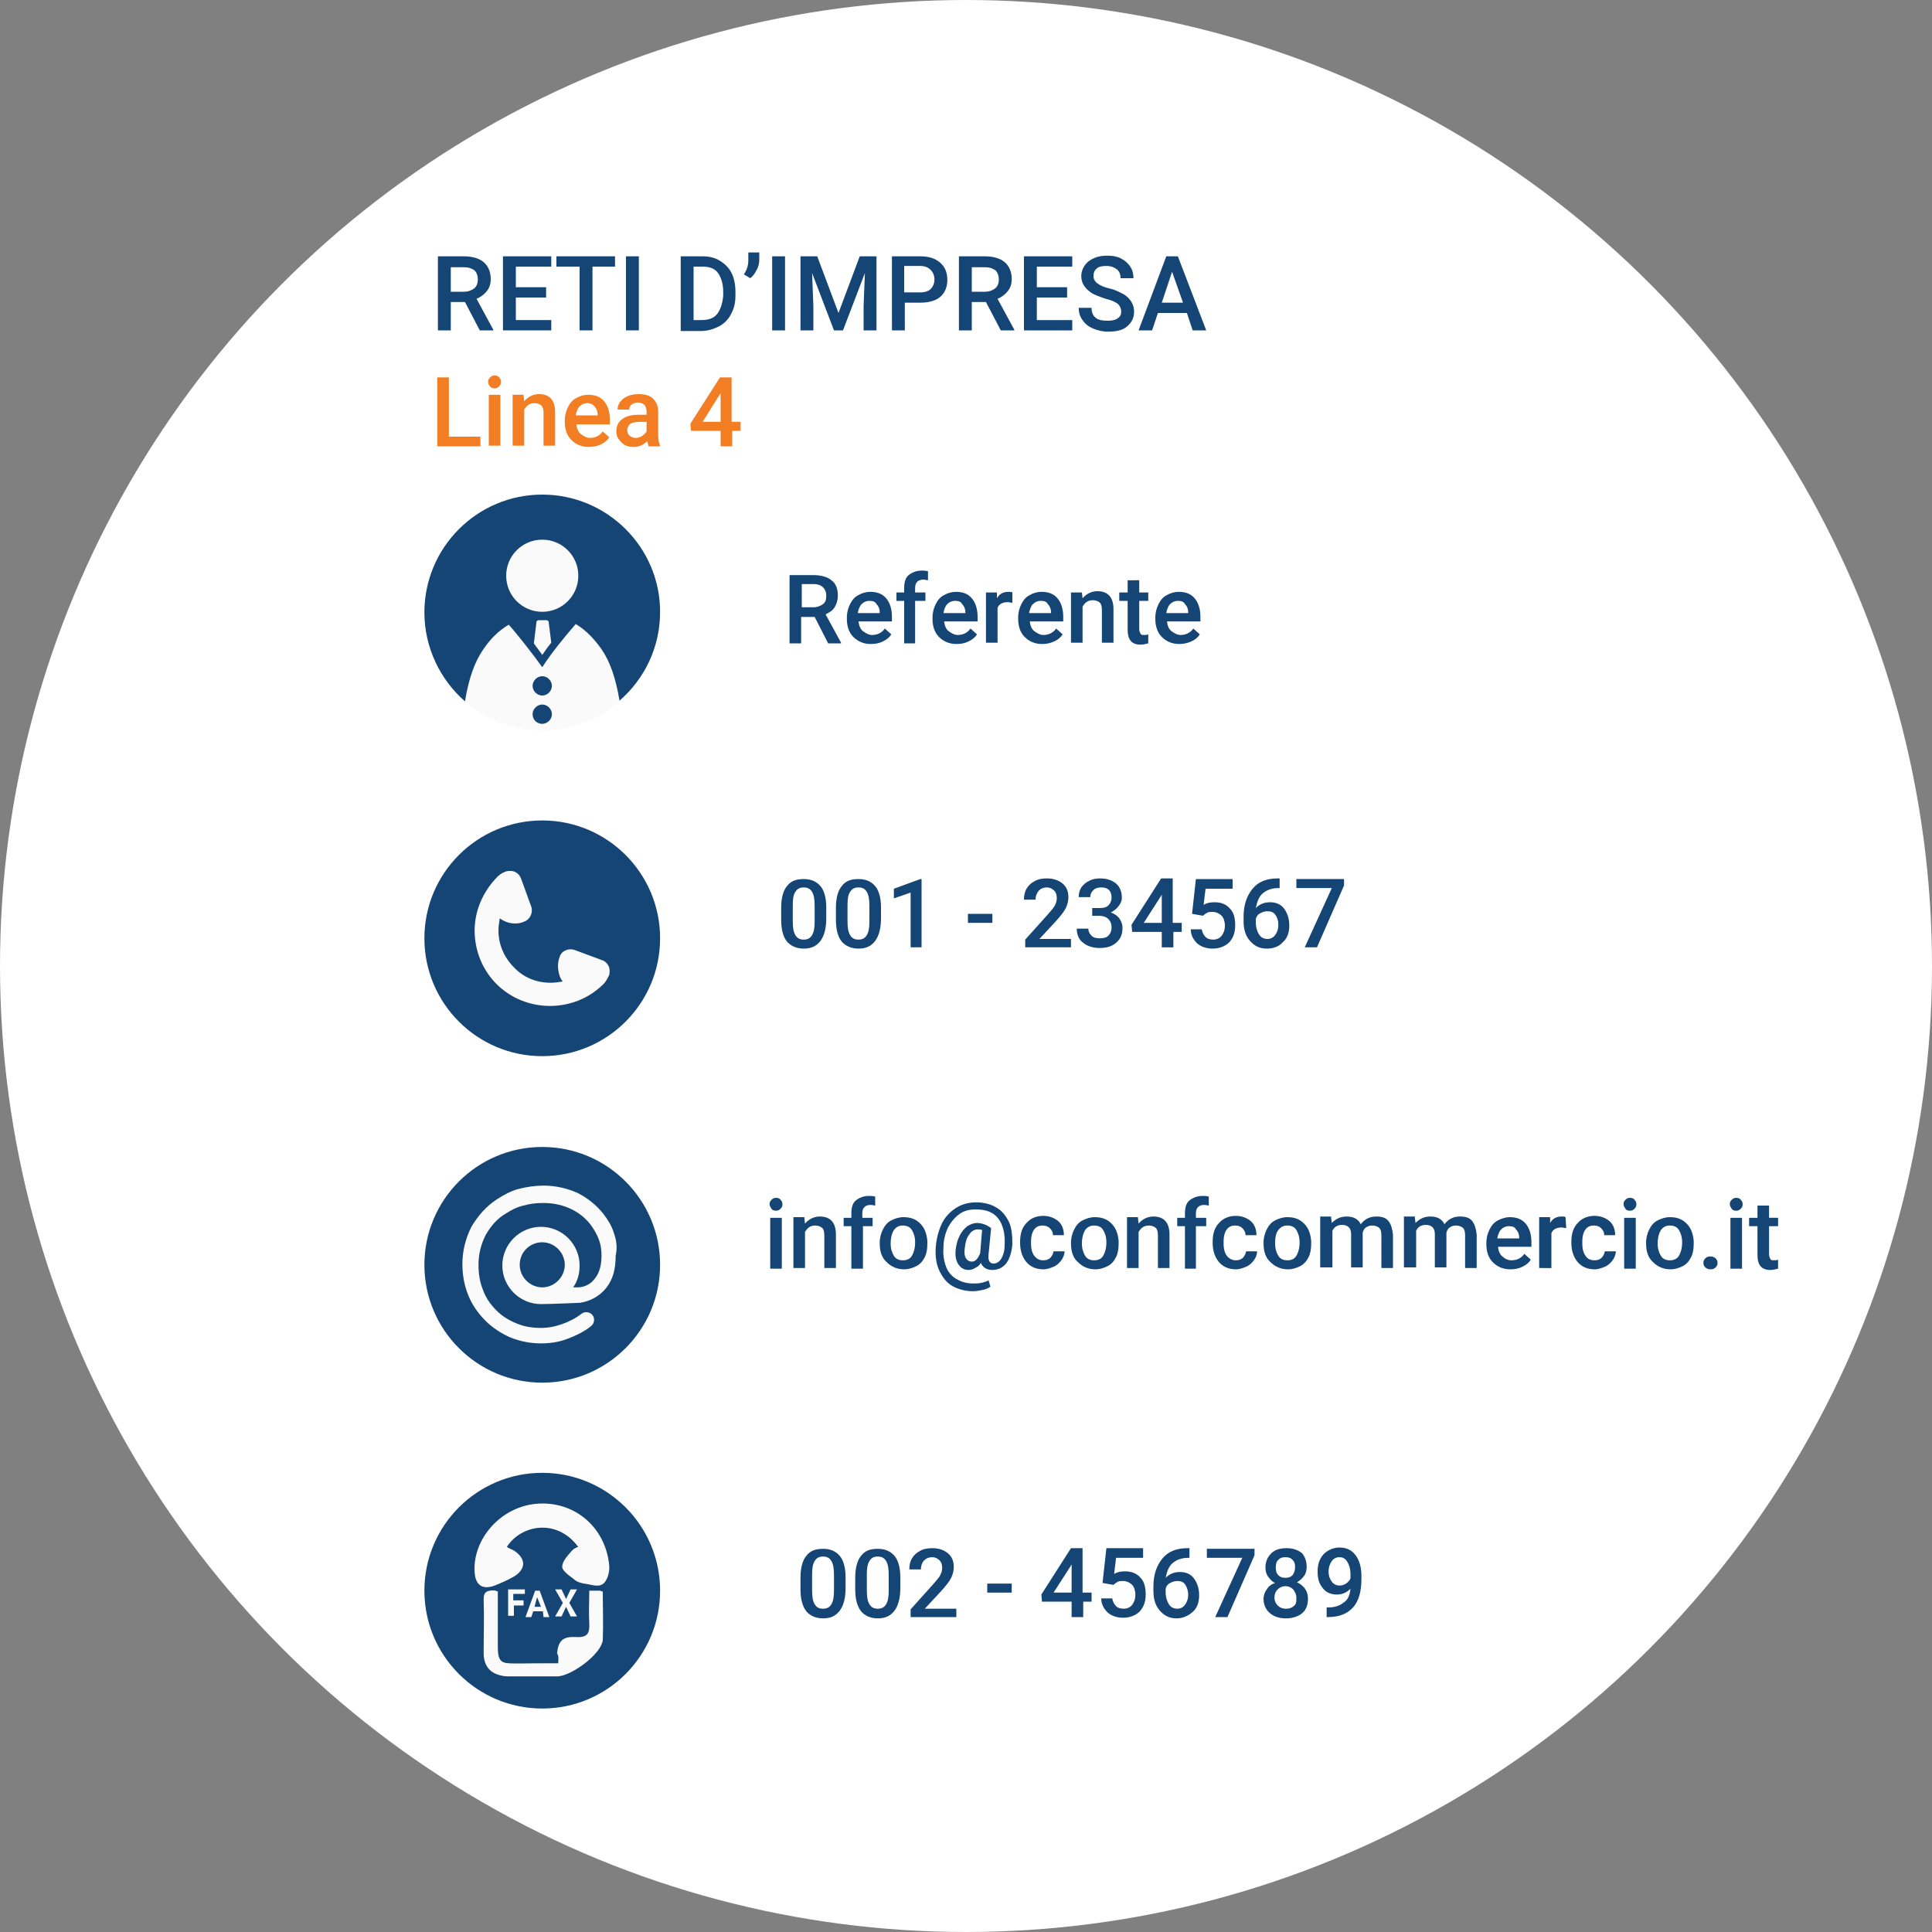 <?xml version="1.0" encoding="utf-8"?>
<!-- Generator: Adobe Illustrator 19.0.0, SVG Export Plug-In . SVG Version: 6.00 Build 0)  -->
<svg version="1.1" id="Graphic" xmlns="http://www.w3.org/2000/svg" xmlns:xlink="http://www.w3.org/1999/xlink" x="0px" y="0px"
	 viewBox="0 0 300 300" style="enable-background:new 0 0 300 300;" xml:space="preserve">
<rect x="0" y="0" width="300" height="300" fill="#808080" stroke="none"/>
<style type="text/css">
	.st0{fill:#FFFFFF;}
	.st1{fill:#154575;}
	.st2{fill:#F37D22;}
	.st3{fill:#FAFAFA;}
</style>
<g id="XMLID_7383_">
	<circle id="XMLID_7384_" class="st0" cx="150" cy="150" r="150"/>
	<g id="XMLID_7385_">
		<g id="XMLID_138_">
			<path id="XMLID_139_" class="st1" d="M72.2,46.9H70v4.4h-2V39.8h4c1.3,0,2.4,0.3,3.1,0.9c0.7,0.6,1.1,1.5,1.1,2.6
				c0,0.8-0.2,1.4-0.6,1.9c-0.4,0.5-0.9,0.9-1.6,1.2l2.6,4.8v0.1h-2.1L72.2,46.9z M70,45.3H72c0.7,0,1.2-0.2,1.6-0.5
				c0.4-0.3,0.6-0.8,0.6-1.4c0-0.6-0.2-1.1-0.5-1.4c-0.4-0.3-0.9-0.5-1.6-0.5H70V45.3z"/>
			<path id="XMLID_142_" class="st1" d="M84.8,46.2h-4.7v3.5h5.5v1.6h-7.5V39.8h7.5v1.6h-5.5v3.2h4.7V46.2z"/>
			<path id="XMLID_144_" class="st1" d="M95.6,41.4H92v9.9h-2v-9.9h-3.6v-1.6h9.1V41.4z"/>
			<path id="XMLID_146_" class="st1" d="M99.2,51.3h-2V39.8h2V51.3z"/>
			<path id="XMLID_148_" class="st1" d="M105.7,51.3V39.8h3.4c1,0,1.9,0.2,2.7,0.7c0.8,0.5,1.4,1.1,1.8,1.9c0.4,0.8,0.6,1.8,0.6,2.9
				v0.6c0,1.1-0.2,2-0.7,2.9c-0.4,0.8-1.1,1.5-1.9,1.9s-1.7,0.7-2.8,0.7H105.7z M107.7,41.4v8.3h1.3c1,0,1.9-0.3,2.4-1
				s0.8-1.6,0.9-2.8v-0.6c0-1.2-0.3-2.2-0.8-2.9c-0.5-0.7-1.3-1-2.4-1H107.7z"/>
			<path id="XMLID_151_" class="st1" d="M116.5,43.2l-1-0.6c0.5-0.7,0.7-1.4,0.7-2.2v-1.2h1.7v1.1c0,0.5-0.1,1.1-0.4,1.6
				C117.2,42.5,116.9,42.9,116.5,43.2z"/>
			<path id="XMLID_153_" class="st1" d="M121.9,51.3h-2V39.8h2V51.3z"/>
			<path id="XMLID_155_" class="st1" d="M126.9,39.8l3.3,8.8l3.3-8.8h2.6v11.5h-2v-3.8l0.2-5.1l-3.4,8.9h-1.4l-3.4-8.9l0.2,5.1v3.8
				h-2V39.8H126.9z"/>
			<path id="XMLID_157_" class="st1" d="M140.5,47v4.3h-2V39.8h4.4c1.3,0,2.3,0.3,3.1,1s1.1,1.6,1.1,2.7c0,1.1-0.4,2-1.1,2.6
				s-1.8,0.9-3.1,0.9H140.5z M140.5,45.4h2.4c0.7,0,1.3-0.2,1.6-0.5s0.6-0.8,0.6-1.5c0-0.6-0.2-1.1-0.6-1.5
				c-0.4-0.4-0.9-0.6-1.6-0.6h-2.5V45.4z"/>
			<path id="XMLID_160_" class="st1" d="M153.1,46.9h-2.2v4.4h-2V39.8h4c1.3,0,2.4,0.3,3.1,0.9c0.7,0.6,1.1,1.5,1.1,2.6
				c0,0.8-0.2,1.4-0.6,1.9c-0.4,0.5-0.9,0.9-1.6,1.2l2.6,4.8v0.1h-2.1L153.1,46.9z M150.8,45.3h2.1c0.7,0,1.2-0.2,1.6-0.5
				c0.4-0.3,0.6-0.8,0.6-1.4c0-0.6-0.2-1.1-0.5-1.4c-0.4-0.3-0.9-0.5-1.6-0.5h-2.1V45.3z"/>
			<path id="XMLID_163_" class="st1" d="M165.7,46.2h-4.7v3.5h5.5v1.6h-7.5V39.8h7.5v1.6h-5.5v3.2h4.7V46.2z"/>
			<path id="XMLID_165_" class="st1" d="M174.1,48.4c0-0.5-0.2-0.9-0.5-1.2c-0.4-0.3-1-0.6-1.9-0.8c-0.9-0.3-1.7-0.6-2.2-0.9
				c-1-0.7-1.6-1.5-1.6-2.6c0-0.9,0.4-1.7,1.1-2.3c0.8-0.6,1.7-0.9,2.9-0.9c0.8,0,1.5,0.1,2.1,0.4c0.6,0.3,1.1,0.7,1.5,1.3
				s0.5,1.2,0.5,1.8h-2c0-0.6-0.2-1.1-0.6-1.4s-0.9-0.5-1.6-0.5c-0.7,0-1.2,0.1-1.5,0.4c-0.4,0.3-0.5,0.7-0.5,1.2
				c0,0.4,0.2,0.8,0.6,1.1s1,0.6,1.9,0.8s1.6,0.6,2.2,0.9c0.5,0.3,0.9,0.7,1.2,1.2s0.4,1,0.4,1.5c0,1-0.4,1.7-1.1,2.3
				c-0.7,0.6-1.7,0.8-3,0.8c-0.8,0-1.6-0.2-2.3-0.5c-0.7-0.3-1.2-0.7-1.6-1.3c-0.4-0.5-0.6-1.2-0.6-1.9h2c0,0.7,0.2,1.2,0.6,1.5
				c0.4,0.4,1.1,0.5,1.9,0.5c0.7,0,1.2-0.1,1.6-0.4S174.1,48.8,174.1,48.4z"/>
			<path id="XMLID_167_" class="st1" d="M184.3,48.6h-4.5l-0.9,2.7h-2.1l4.3-11.5h1.8l4.4,11.5h-2.1L184.3,48.6z M180.4,47h3.3
				l-1.7-4.8L180.4,47z"/>
			<path id="XMLID_170_" class="st2" d="M69.8,67.8h4.8v1.5h-6.7V58.6h1.8V67.8z"/>
			<path id="XMLID_172_" class="st2" d="M75.8,59.3c0-0.3,0.1-0.5,0.3-0.7c0.2-0.2,0.4-0.3,0.7-0.3c0.3,0,0.6,0.1,0.7,0.3
				c0.2,0.2,0.3,0.4,0.3,0.7c0,0.3-0.1,0.5-0.3,0.7c-0.2,0.2-0.4,0.3-0.7,0.3c-0.3,0-0.6-0.1-0.7-0.3C75.9,59.8,75.8,59.6,75.8,59.3
				z M77.7,69.2h-1.8v-7.9h1.8V69.2z"/>
			<path id="XMLID_175_" class="st2" d="M81.3,61.4l0.1,0.9c0.6-0.7,1.4-1.1,2.3-1.1c1.6,0,2.5,0.9,2.5,2.8v5.2h-1.8v-5.1
				c0-0.5-0.1-0.9-0.3-1.1s-0.6-0.4-1.1-0.4c-0.7,0-1.2,0.3-1.6,1v5.6h-1.8v-7.9H81.3z"/>
			<path id="XMLID_177_" class="st2" d="M91.4,69.4c-1.1,0-2-0.4-2.7-1.1c-0.7-0.7-1-1.7-1-2.8v-0.2c0-0.8,0.2-1.5,0.5-2.1
				s0.7-1.1,1.3-1.4c0.5-0.3,1.2-0.5,1.8-0.5c1.1,0,1.9,0.3,2.5,1c0.6,0.7,0.9,1.7,0.9,2.9v0.7h-5.2c0.1,0.7,0.3,1.2,0.7,1.5
				s0.9,0.6,1.4,0.6c0.8,0,1.5-0.3,2-1l1,0.9c-0.3,0.5-0.7,0.8-1.3,1.1C92.7,69.3,92.1,69.4,91.4,69.4z M91.2,62.6
				c-0.5,0-0.9,0.2-1.2,0.5c-0.3,0.3-0.5,0.8-0.6,1.4h3.4v-0.1c0-0.6-0.2-1-0.5-1.3C92.1,62.8,91.7,62.6,91.2,62.6z"/>
			<path id="XMLID_180_" class="st2" d="M100.7,69.2c-0.1-0.2-0.1-0.4-0.2-0.7c-0.6,0.6-1.3,0.9-2.1,0.9c-0.8,0-1.4-0.2-1.9-0.7
				c-0.5-0.5-0.8-1-0.8-1.7c0-0.8,0.3-1.5,0.9-1.9c0.6-0.5,1.5-0.7,2.7-0.7h1.1v-0.5c0-0.4-0.1-0.7-0.3-1c-0.2-0.2-0.6-0.4-1-0.4
				c-0.4,0-0.7,0.1-1,0.3c-0.3,0.2-0.4,0.5-0.4,0.8h-1.8c0-0.4,0.1-0.8,0.4-1.2s0.7-0.7,1.2-0.9c0.5-0.2,1-0.3,1.7-0.3
				c0.9,0,1.7,0.2,2.2,0.7c0.5,0.5,0.8,1.1,0.8,2v3.6c0,0.7,0.1,1.3,0.3,1.7v0.1H100.7z M98.7,68c0.3,0,0.7-0.1,1-0.3
				s0.5-0.4,0.7-0.7v-1.5h-1c-0.7,0-1.2,0.1-1.5,0.3c-0.3,0.2-0.5,0.6-0.5,1c0,0.3,0.1,0.6,0.3,0.8C98,67.9,98.4,68,98.7,68z"/>
			<path id="XMLID_183_" class="st2" d="M113.7,65.5h1.3v1.4h-1.3v2.4h-1.8v-2.4h-4.6l-0.1-1.1l4.6-7.2h1.8V65.5z M109.1,65.5h2.8
				V61l-0.1,0.2L109.1,65.5z"/>
		</g>
		<g id="XMLID_7387_">
			<circle id="XMLID_7388_" class="st1" cx="84.2" cy="196.4" r="18.3"/>
			<path id="XMLID_7389_" class="st3" d="M95.3,191.4c-0.3-1-0.9-2-1.6-2.9c-1.1-1.4-2.5-2.5-4.1-3.3c-1.6-0.7-3.4-1.1-5.2-1.1
				c-1.3,0-2.6,0.2-3.8,0.5c-1.2,0.3-2.3,0.9-3.4,1.6c-1.7,1.1-3,2.6-4,4.3c-0.9,1.8-1.4,3.7-1.4,5.8c0,1.7,0.3,3.3,0.9,4.8
				c0.6,1.5,1.5,2.8,2.7,4c1.1,1.1,2.5,2,3.9,2.6c1.5,0.6,3.1,0.9,4.7,0.9c1.4,0,2.8-0.2,4.1-0.7c1.3-0.5,2.6-1.1,3.7-2
				c0.5-0.4,0.6-1.2,0.2-1.7c-0.4-0.5-1.2-0.6-1.7-0.2c-0.9,0.7-1.9,1.2-3,1.6c-1.1,0.4-2.2,0.6-3.3,0.6c-1.4,0-2.6-0.2-3.8-0.7
				c-1.2-0.5-2.2-1.1-3.1-2c-0.9-0.9-1.7-2-2.1-3.2c-0.5-1.2-0.7-2.5-0.7-3.9c0-1.7,0.4-3.2,1.1-4.6c0.8-1.4,1.8-2.6,3.2-3.4
				c0.8-0.5,1.7-1,2.7-1.2c1-0.3,2-0.4,3.1-0.4c1.5,0,2.9,0.3,4.2,0.9c1.3,0.6,2.4,1.5,3.2,2.6c0.5,0.7,0.9,1.4,1.2,2.2
				c0.3,0.8,0.4,1.6,0.4,2.5c0,1.4-0.3,2.6-1,3.5c-0.6,0.8-1.4,1.3-2.5,1.4c-0.1,0-0.4,0-0.9,0c0.7-1,1-2.1,1-3.4c0-3.3-2.7-6-6-6
				c-3.3,0-6,2.7-6,6c0,3.3,2.7,6,6,6c1.7,0,5.8-0.2,6-0.2l0.1,0c1.7-0.3,3.1-1.1,4.1-2.4c1-1.3,1.4-2.9,1.4-4.9
				C95.9,193.6,95.7,192.5,95.3,191.4z M80.7,196.4c0-2,1.6-3.5,3.5-3.5s3.5,1.6,3.5,3.5c0,1.9-1.6,3.5-3.5,3.5
				S80.7,198.3,80.7,196.4z"/>
		</g>
		<g id="XMLID_7392_">
			<circle id="XMLID_7393_" class="st1" cx="84.2" cy="145.7" r="18.3"/>
			<path id="XMLID_7394_" class="st3" d="M94.5,150c-0.2-0.4-0.6-0.8-1-0.9l-4.3-1.6c-0.9-0.3-2,0.1-2.3,1.1c-0.4,1-0.3,2.2,0.1,3.2
				c0.1,0.2,0.2,0.4,0.4,0.6c-0.6,0.1-1.2,0.2-1.9,0.2c-2.2,0-4.2-0.8-5.7-2.4c-1.5-1.5-2.4-3.5-2.4-5.7c0-0.6,0.1-1.3,0.2-1.9
				c0.7,0.5,1.5,0.8,2.4,0.8l0,0c0.5,0,1-0.1,1.4-0.3c0.9-0.3,1.4-1.4,1.1-2.3l-1.6-4.4c-0.2-0.5-0.5-0.8-0.9-1
				c-0.4-0.2-0.9-0.2-1.4-0.1c-0.5,0.2-0.9,0.4-1.2,0.7c-0.1,0.1-0.2,0.1-0.2,0.2c-0.1,0.1-0.1,0.1-0.2,0.2c0,0-0.1,0.1-0.1,0.1
				c-2,2.2-3.2,5-3.2,8c0,3.1,1.2,6.1,3.4,8.3c2.2,2.2,5.2,3.4,8.3,3.4c3,0,5.9-1.1,8.1-3.2c0,0,0.1,0,0.1-0.1c0,0,0.1-0.1,0.1-0.1
				c0.1-0.1,0.1-0.1,0.2-0.2c0.3-0.4,0.5-0.8,0.7-1.2C94.7,150.9,94.7,150.4,94.5,150z"/>
		</g>
		<g id="XMLID_7395_">
			<circle id="XMLID_7396_" class="st3" cx="84.2" cy="95.1" r="18.3"/>
			<g id="XMLID_7397_">
				<path id="XMLID_7398_" class="st1" d="M84.2,108c0.8,0,1.5-0.7,1.5-1.5c0-0.8-0.7-1.5-1.5-1.5c-0.8,0-1.5,0.7-1.5,1.5
					C82.7,107.3,83.4,108,84.2,108z"/>
				<path id="XMLID_7399_" class="st1" d="M84.2,112.4c0.8,0,1.5-0.7,1.5-1.5c0-0.8-0.7-1.5-1.5-1.5c-0.8,0-1.5,0.7-1.5,1.5
					C82.7,111.8,83.4,112.4,84.2,112.4z"/>
				<path id="XMLID_7400_" class="st1" d="M84.2,76.8c-10.1,0-18.3,8.2-18.3,18.3c0,5.5,2.5,10.5,6.3,13.8c0.6-3.6,1.5-6.1,2.8-8
					c1-1.5,2.3-2.9,4-3.9c1.6,1.8,3.9,4.8,5.2,6.6c1.5-2.3,3.3-4.5,5.2-6.7c1.7,1,3,2.5,4,3.9c1.3,1.9,2.2,4.4,2.8,8
					c3.9-3.4,6.3-8.3,6.3-13.8C102.5,85,94.3,76.8,84.2,76.8z M84.2,101.7c-0.4-0.6-0.9-1.2-1.3-1.8l0.4-3.3c0-0.2,0.2-0.3,0.4-0.3
					h1.1c0.2,0,0.4,0.1,0.4,0.3l0.4,3.2C85.1,100.4,84.6,101.1,84.2,101.7z M84.2,95c-3.1,0-5.6-2.5-5.6-5.6c0-3.1,2.5-5.6,5.6-5.6
					c3.1,0,5.6,2.5,5.6,5.6C89.8,92.5,87.3,95,84.2,95z"/>
			</g>
		</g>
		<g id="XMLID_7404_">
			<circle id="XMLID_7405_" class="st1" cx="84.2" cy="247" r="18.3"/>
			<g id="XMLID_7406_">
				<g id="XMLID_7407_">
					<path id="XMLID_7408_" class="st3" d="M89.8,240.2c-0.4,0.1-0.7,0.3-1,0.6c-0.6,0.7-1.5,1.6-1.5,2.5c0,0.6,1,1.3,1.8,1.9
						c0.4,0.4,1,0.6,1.6,0.7c0.9,0.1,2.2,0.6,2.8,0.1c0.6-0.6,1-1.9,0.9-2.8c-0.4-6.3-6.3-10.6-12.6-9.4c-4.7,1-8.4,5.6-8.1,10.3
						c0.1,2.1,1.3,2.8,3.1,2.1c0.9-0.4,1.8-0.7,2.6-1.2c2.1-1,2.2-2.6,0.4-4c-0.4-0.3-0.9-0.6-1.3-0.7
						C81.4,236.3,86.8,236.1,89.8,240.2z M86.7,258.3c-2.3,0-4.7,0-6.9,0c-2.3,0-2.8-0.4-2.8-2.8c0-2.9,0-5.7,0-8.5
						c-1.3-0.1-1.9,0.1-1.9,1.3c0.1,2.8,0,5.6,0,8.4c0,2.2,1.3,3.5,3.5,3.5c2.6,0,5.1,0,7.8,0c2.3,0,6.8-3.4,6.9-5.6
						c0.3-2.5,0-5,0-7.6c-0.7,0-1.2,0-1.8,0c0,1.8-0.1,3.4,0,5c0.1,1.8-0.4,2.3-2.2,2.2c-1.9-0.1-2.6,0.6-2.8,2.5
						C86.8,257.3,86.8,257.6,86.7,258.3z"/>
				</g>
				<g id="XMLID_7411_">
					<path id="XMLID_7412_" class="st3" d="M89.8,240.2c-2.9-4.1-8.4-4.1-11.1,0c0.4,0.3,0.9,0.4,1.3,0.7c1.8,1.3,1.6,2.9-0.4,4
						c-0.9,0.4-1.8,0.9-2.6,1.2c-1.8,0.7-2.9,0-3.1-2.1c-0.3-4.7,3.4-9.2,8.1-10.3c6.3-1.3,12,2.9,12.6,9.4c0.1,1-0.3,2.3-0.9,2.8
						c-0.4,0.4-1.8,0-2.8-0.1c-0.6-0.1-1.2-0.4-1.6-0.7c-0.7-0.6-1.8-1.3-1.8-1.9c0-0.9,0.9-1.6,1.5-2.5
						C89,240.5,89.5,240.5,89.8,240.2z"/>
				</g>
				<g id="XMLID_7413_">
					<path id="XMLID_7414_" class="st3" d="M86.7,258.3c0-0.7,0-1,0.1-1.5c0.1-1.9,0.7-2.6,2.8-2.5c1.8,0.1,2.3-0.4,2.2-2.2
						c-0.1-1.6,0-3.2,0-5c0.7,0,1.2,0,1.8,0c0,2.5,0.1,5.1,0,7.6c-0.3,2.2-4.7,5.4-6.9,5.6c-2.6,0-5.1,0-7.8,0
						c-2.1,0-3.5-1.3-3.5-3.5c0-2.8,0-5.6,0-8.4c0-1.3,0.6-1.6,1.9-1.3c0,2.8,0,5.7,0,8.5c0,2.3,0.4,2.8,2.8,2.8
						C82.1,258.3,84.3,258.3,86.7,258.3z"/>
				</g>
				<g id="XMLID_7415_">
					<path id="XMLID_7416_" class="st3" d="M81.4,249.3h-1.6v1.6h-0.9v-4.1h2.6v0.7h-1.8v1h1.6V249.3z"/>
					<path id="XMLID_7417_" class="st3" d="M84.3,250.2h-1.5l-0.3,0.9h-0.9l1.5-4.1h0.7l1.5,4.1h-0.9L84.3,250.2z M83,249.5h1
						l-0.6-1.5L83,249.5z"/>
					<path id="XMLID_7420_" class="st3" d="M87.9,248.3l0.7-1.5h1l-1.2,2.1l1.2,2.1h-1l-0.7-1.5l-0.7,1.5h-1l1.2-2.1l-1.2-2.1h1
						L87.9,248.3z"/>
				</g>
			</g>
		</g>
		<g id="XMLID_114_">
			<g id="XMLID_351_">
				<path id="XMLID_425_" class="st1" d="M126.5,95.8h-2.1v4.1h-1.8V89.3h3.7c1.2,0,2.2,0.3,2.8,0.8c0.7,0.5,1,1.3,1,2.4
					c0,0.7-0.2,1.3-0.5,1.8c-0.3,0.5-0.8,0.8-1.4,1.1l2.4,4.4v0.1h-2L126.5,95.8z M124.4,94.3h1.9c0.6,0,1.1-0.2,1.5-0.5
					c0.4-0.3,0.5-0.7,0.5-1.3c0-0.6-0.2-1-0.5-1.3c-0.3-0.3-0.8-0.5-1.4-0.5h-1.9V94.3z"/>
				<path id="XMLID_422_" class="st1" d="M135.2,100c-1.1,0-2-0.4-2.7-1.1c-0.7-0.7-1-1.7-1-2.8v-0.2c0-0.8,0.2-1.5,0.5-2.1
					s0.7-1.1,1.3-1.4c0.5-0.3,1.2-0.5,1.8-0.5c1.1,0,1.9,0.3,2.5,1c0.6,0.7,0.9,1.7,0.9,2.9v0.7h-5.2c0.1,0.7,0.3,1.2,0.7,1.5
					s0.9,0.6,1.4,0.6c0.8,0,1.5-0.3,2-1l1,0.9c-0.3,0.5-0.7,0.8-1.3,1.1C136.5,99.9,135.9,100,135.2,100z M135,93.3
					c-0.5,0-0.9,0.2-1.2,0.5c-0.3,0.3-0.5,0.8-0.6,1.4h3.4v-0.1c0-0.6-0.2-1-0.5-1.3C135.9,93.4,135.5,93.3,135,93.3z"/>
				<path id="XMLID_420_" class="st1" d="M140.4,99.9v-6.6h-1.2V92h1.2v-0.7c0-0.9,0.2-1.6,0.7-2s1.2-0.7,2-0.7c0.3,0,0.6,0,1,0.1
					l0,1.4c-0.2,0-0.4-0.1-0.7-0.1c-0.8,0-1.3,0.4-1.3,1.3V92h1.6v1.3h-1.6v6.6H140.4z"/>
				<path id="XMLID_417_" class="st1" d="M148.5,100c-1.1,0-2-0.4-2.7-1.1c-0.7-0.7-1-1.7-1-2.8v-0.2c0-0.8,0.2-1.5,0.5-2.1
					s0.7-1.1,1.3-1.4c0.5-0.3,1.2-0.5,1.8-0.5c1.1,0,1.9,0.3,2.5,1c0.6,0.7,0.9,1.7,0.9,2.9v0.7h-5.2c0.1,0.7,0.3,1.2,0.7,1.5
					s0.9,0.6,1.4,0.6c0.8,0,1.5-0.3,2-1l1,0.9c-0.3,0.5-0.7,0.8-1.3,1.1C149.8,99.9,149.2,100,148.5,100z M148.3,93.3
					c-0.5,0-0.9,0.2-1.2,0.5c-0.3,0.3-0.5,0.8-0.6,1.4h3.4v-0.1c0-0.6-0.2-1-0.5-1.3C149.2,93.4,148.8,93.3,148.3,93.3z"/>
				<path id="XMLID_415_" class="st1" d="M157.2,93.6c-0.2,0-0.5-0.1-0.7-0.1c-0.8,0-1.4,0.3-1.6,0.9v5.4h-1.8V92h1.7l0,0.9
					c0.4-0.7,1-1,1.8-1c0.3,0,0.5,0,0.6,0.1L157.2,93.6z"/>
				<path id="XMLID_412_" class="st1" d="M161.8,100c-1.1,0-2-0.4-2.7-1.1c-0.7-0.7-1-1.7-1-2.8v-0.2c0-0.8,0.2-1.5,0.5-2.1
					s0.7-1.1,1.3-1.4c0.5-0.3,1.2-0.5,1.8-0.5c1.1,0,1.9,0.3,2.5,1c0.6,0.7,0.9,1.7,0.9,2.9v0.7h-5.2c0.1,0.7,0.3,1.2,0.7,1.5
					s0.9,0.6,1.4,0.6c0.8,0,1.5-0.3,2-1l1,0.9c-0.3,0.5-0.7,0.8-1.3,1.1C163,99.9,162.5,100,161.8,100z M161.6,93.3
					c-0.5,0-0.9,0.2-1.2,0.5c-0.3,0.3-0.5,0.8-0.6,1.4h3.4v-0.1c0-0.6-0.2-1-0.5-1.3C162.5,93.4,162.1,93.3,161.6,93.3z"/>
				<path id="XMLID_410_" class="st1" d="M168,92l0.1,0.9c0.6-0.7,1.4-1.1,2.3-1.1c1.6,0,2.5,0.9,2.5,2.8v5.2h-1.8v-5.1
					c0-0.5-0.1-0.9-0.3-1.1s-0.6-0.4-1.1-0.4c-0.7,0-1.2,0.3-1.6,1v5.6h-1.8V92H168z"/>
				<path id="XMLID_355_" class="st1" d="M176.9,90.1V92h1.4v1.3h-1.4v4.4c0,0.3,0.1,0.5,0.2,0.7s0.3,0.2,0.6,0.2
					c0.2,0,0.4,0,0.6-0.1v1.4c-0.4,0.1-0.8,0.2-1.2,0.2c-1.4,0-2-0.8-2-2.3v-4.5h-1.3V92h1.3v-1.9H176.9z"/>
				<path id="XMLID_352_" class="st1" d="M183.1,100c-1.1,0-2-0.4-2.7-1.1c-0.7-0.7-1-1.7-1-2.8v-0.2c0-0.8,0.2-1.5,0.5-2.1
					s0.7-1.1,1.3-1.4c0.5-0.3,1.2-0.5,1.8-0.5c1.1,0,1.9,0.3,2.5,1c0.6,0.7,0.9,1.7,0.9,2.9v0.7h-5.2c0.1,0.7,0.3,1.2,0.7,1.5
					s0.9,0.6,1.4,0.6c0.8,0,1.5-0.3,2-1l1,0.9c-0.3,0.5-0.7,0.8-1.3,1.1C184.3,99.9,183.7,100,183.1,100z M182.9,93.3
					c-0.5,0-0.9,0.2-1.2,0.5c-0.3,0.3-0.5,0.8-0.6,1.4h3.4v-0.1c0-0.6-0.2-1-0.5-1.3C183.8,93.4,183.4,93.3,182.9,93.3z"/>
			</g>
		</g>
		<g id="XMLID_89_">
			<g id="XMLID_357_">
				<path id="XMLID_407_" class="st1" d="M128.3,142.6c0,1.5-0.3,2.7-0.9,3.5c-0.6,0.8-1.4,1.2-2.6,1.2c-1.1,0-2-0.4-2.6-1.1
					s-0.9-1.9-0.9-3.4v-1.8c0-1.5,0.3-2.7,0.9-3.4c0.6-0.8,1.4-1.1,2.6-1.1c1.2,0,2,0.4,2.6,1.1c0.6,0.7,0.9,1.9,0.9,3.3V142.6z
					 M126.5,140.7c0-1-0.1-1.7-0.4-2.2s-0.7-0.7-1.3-0.7c-0.6,0-1,0.2-1.3,0.7c-0.3,0.4-0.4,1.1-0.4,2.1v2.4c0,1,0.1,1.7,0.4,2.2
					c0.3,0.5,0.7,0.7,1.3,0.7c0.6,0,1-0.2,1.3-0.7c0.3-0.5,0.4-1.2,0.4-2.1V140.7z"/>
				<path id="XMLID_376_" class="st1" d="M136.8,142.6c0,1.5-0.3,2.7-0.9,3.5c-0.6,0.8-1.4,1.2-2.6,1.2c-1.1,0-2-0.4-2.6-1.1
					s-0.9-1.9-0.9-3.4v-1.8c0-1.5,0.3-2.7,0.9-3.4c0.6-0.8,1.4-1.1,2.6-1.1c1.2,0,2,0.4,2.6,1.1c0.6,0.7,0.9,1.9,0.9,3.3V142.6z
					 M135,140.7c0-1-0.1-1.7-0.4-2.2s-0.7-0.7-1.3-0.7c-0.6,0-1,0.2-1.3,0.7c-0.3,0.4-0.4,1.1-0.4,2.1v2.4c0,1,0.1,1.7,0.4,2.2
					c0.3,0.5,0.7,0.7,1.3,0.7c0.6,0,1-0.2,1.3-0.7c0.3-0.5,0.4-1.2,0.4-2.1V140.7z"/>
				<path id="XMLID_374_" class="st1" d="M143.2,147.1h-1.8v-8.5l-2.6,0.9V138l4.1-1.5h0.2V147.1z"/>
				<path id="XMLID_372_" class="st1" d="M154.1,143.3h-3.8v-1.4h3.8V143.3z"/>
				<path id="XMLID_370_" class="st1" d="M166.3,147.1h-7.1v-1.2l3.5-3.9c0.5-0.6,0.9-1,1.1-1.4s0.3-0.8,0.3-1.1
					c0-0.5-0.1-0.9-0.4-1.2c-0.3-0.3-0.7-0.5-1.1-0.5c-0.6,0-1,0.2-1.3,0.5c-0.3,0.4-0.5,0.8-0.5,1.4H159c0-0.6,0.1-1.2,0.4-1.7
					c0.3-0.5,0.7-0.9,1.3-1.2c0.5-0.3,1.2-0.4,1.9-0.4c1,0,1.8,0.3,2.4,0.8s0.9,1.2,0.9,2.1c0,0.5-0.1,1.1-0.4,1.7
					c-0.3,0.6-0.8,1.2-1.5,2l-2.6,2.8h4.9V147.1z"/>
				<path id="XMLID_368_" class="st1" d="M169.7,141h1.1c0.5,0,1-0.1,1.3-0.4s0.5-0.7,0.5-1.2c0-0.5-0.1-0.9-0.4-1.2
					c-0.3-0.3-0.7-0.4-1.2-0.4c-0.5,0-0.9,0.1-1.2,0.4s-0.5,0.6-0.5,1.1h-1.8c0-0.5,0.1-1,0.4-1.5c0.3-0.4,0.7-0.8,1.2-1
					c0.5-0.3,1.1-0.4,1.7-0.4c1.1,0,1.9,0.3,2.5,0.8s0.9,1.3,0.9,2.2c0,0.5-0.2,0.9-0.5,1.3c-0.3,0.4-0.7,0.7-1.2,1
					c0.6,0.2,1,0.5,1.3,0.9c0.3,0.4,0.5,0.9,0.5,1.5c0,1-0.3,1.7-1,2.3c-0.7,0.6-1.5,0.8-2.6,0.8c-1,0-1.9-0.3-2.5-0.8
					c-0.7-0.5-1-1.3-1-2.2h1.8c0,0.5,0.2,0.8,0.5,1.1c0.3,0.3,0.7,0.4,1.3,0.4c0.5,0,1-0.1,1.3-0.4c0.3-0.3,0.5-0.7,0.5-1.3
					c0-0.6-0.2-1-0.5-1.3c-0.3-0.3-0.8-0.5-1.5-0.5h-1V141z"/>
				<path id="XMLID_365_" class="st1" d="M182.2,143.3h1.3v1.4h-1.3v2.4h-1.8v-2.4h-4.6l-0.1-1.1l4.6-7.2h1.8V143.3z M177.6,143.3
					h2.8v-4.4l-0.1,0.2L177.6,143.3z"/>
				<path id="XMLID_363_" class="st1" d="M185.1,141.9l0.6-5.4h5.7v1.5h-4.2l-0.3,2.5c0.5-0.3,1-0.4,1.7-0.4c1,0,1.8,0.3,2.4,1
					c0.6,0.6,0.8,1.5,0.8,2.6c0,1.1-0.3,1.9-0.9,2.6c-0.6,0.6-1.5,1-2.6,1c-1,0-1.8-0.3-2.4-0.8c-0.6-0.6-1-1.3-1-2.2h1.7
					c0.1,0.5,0.3,0.9,0.6,1.2c0.3,0.3,0.7,0.4,1.2,0.4c0.5,0,1-0.2,1.3-0.6c0.3-0.4,0.5-0.9,0.5-1.6c0-0.6-0.2-1.2-0.5-1.5
					s-0.8-0.6-1.4-0.6c-0.3,0-0.6,0-0.8,0.1c-0.2,0.1-0.5,0.3-0.7,0.5L185.1,141.9z"/>
				<path id="XMLID_360_" class="st1" d="M198.7,136.4v1.5h-0.2c-1,0-1.8,0.3-2.4,0.8c-0.6,0.5-0.9,1.3-1.1,2.3
					c0.6-0.6,1.3-0.9,2.2-0.9c0.9,0,1.7,0.3,2.2,1c0.5,0.7,0.8,1.5,0.8,2.6c0,1.1-0.3,2-1,2.6c-0.6,0.7-1.5,1-2.5,1
					c-1.1,0-1.9-0.4-2.6-1.2c-0.7-0.8-1-1.8-1-3.1v-0.6c0-1.9,0.5-3.3,1.4-4.4s2.2-1.6,3.9-1.6H198.7z M196.8,141.5
					c-0.4,0-0.7,0.1-1.1,0.3s-0.6,0.5-0.7,0.9v0.5c0,0.8,0.2,1.4,0.5,1.9s0.8,0.7,1.3,0.7s0.9-0.2,1.2-0.6c0.3-0.4,0.5-0.9,0.5-1.6
					s-0.2-1.2-0.5-1.6S197.3,141.5,196.8,141.5z"/>
				<path id="XMLID_358_" class="st1" d="M208.7,137.5l-4.2,9.6h-1.9l4.2-9.2h-5.5v-1.4h7.4V137.5z"/>
			</g>
		</g>
		<g id="XMLID_37_">
			<g id="XMLID_574_">
				<path id="XMLID_623_" class="st1" d="M119.5,187c0-0.3,0.1-0.5,0.3-0.7s0.4-0.3,0.7-0.3c0.3,0,0.6,0.1,0.7,0.3
					c0.2,0.2,0.3,0.4,0.3,0.7c0,0.3-0.1,0.5-0.3,0.7c-0.2,0.2-0.4,0.3-0.7,0.3c-0.3,0-0.6-0.1-0.7-0.3S119.5,187.3,119.5,187z
					 M121.4,197h-1.8v-7.9h1.8V197z"/>
				<path id="XMLID_621_" class="st1" d="M124.9,189.1l0.1,0.9c0.6-0.7,1.4-1.1,2.3-1.1c1.6,0,2.5,0.9,2.5,2.8v5.2H128v-5.1
					c0-0.5-0.1-0.9-0.3-1.1c-0.2-0.2-0.6-0.4-1.1-0.4c-0.7,0-1.2,0.3-1.6,1v5.6h-1.8v-7.9H124.9z"/>
				<path id="XMLID_619_" class="st1" d="M132.2,197v-6.6H131v-1.3h1.2v-0.7c0-0.9,0.2-1.6,0.7-2s1.2-0.7,2-0.7c0.3,0,0.6,0,1,0.1
					l0,1.4c-0.2,0-0.4-0.1-0.7-0.1c-0.8,0-1.3,0.4-1.3,1.3v0.7h1.6v1.3H134v6.6H132.2z"/>
				<path id="XMLID_616_" class="st1" d="M136.6,193c0-0.8,0.2-1.5,0.5-2.1s0.7-1.1,1.3-1.4c0.6-0.3,1.2-0.5,1.9-0.5
					c1.1,0,1.9,0.3,2.6,1s1,1.6,1.1,2.7l0,0.4c0,0.8-0.1,1.5-0.4,2.1c-0.3,0.6-0.7,1.1-1.3,1.4s-1.2,0.5-1.9,0.5
					c-1.1,0-2-0.4-2.7-1.1C136.9,195.3,136.6,194.3,136.6,193L136.6,193z M138.3,193.1c0,0.8,0.2,1.4,0.5,1.9
					c0.3,0.5,0.8,0.7,1.4,0.7s1.1-0.2,1.4-0.7s0.5-1.2,0.5-2.1c0-0.8-0.2-1.4-0.5-1.9s-0.8-0.7-1.4-0.7c-0.6,0-1,0.2-1.4,0.7
					C138.5,191.5,138.3,192.2,138.3,193.1z"/>
				<path id="XMLID_613_" class="st1" d="M157.2,193.2c-0.1,1.2-0.4,2.2-0.9,2.9c-0.5,0.7-1.3,1.1-2.2,1.1c-0.9,0-1.5-0.4-1.8-1.1
					c-0.2,0.4-0.5,0.6-0.9,0.8c-0.3,0.2-0.7,0.3-1,0.3c-0.7,0-1.2-0.3-1.6-0.9c-0.4-0.6-0.5-1.4-0.4-2.3c0.1-0.8,0.3-1.5,0.6-2.1
					c0.3-0.6,0.7-1.1,1.2-1.5c0.5-0.3,1-0.5,1.5-0.5c0.4,0,0.8,0.1,1.1,0.2c0.3,0.1,0.7,0.3,1.1,0.6l-0.4,4.1
					c-0.1,1,0.2,1.4,0.8,1.4c0.5,0,0.9-0.3,1.2-0.8s0.5-1.2,0.5-2.1c0.1-1.8-0.3-3.2-1-4.1c-0.8-1-1.9-1.4-3.5-1.4
					c-1,0-1.8,0.2-2.5,0.7c-0.7,0.5-1.3,1.2-1.8,2.1c-0.4,0.9-0.7,1.9-0.7,3.1c-0.1,1.2,0.1,2.2,0.4,3c0.3,0.8,0.9,1.5,1.6,1.9
					c0.7,0.4,1.5,0.7,2.6,0.7c0.4,0,0.8,0,1.3-0.1c0.4-0.1,0.8-0.2,1.1-0.4l0.3,1c-0.3,0.2-0.7,0.4-1.2,0.5c-0.5,0.1-1,0.2-1.5,0.2
					c-1.2,0-2.3-0.3-3.2-0.8c-0.9-0.5-1.5-1.3-2-2.3c-0.5-1-0.7-2.3-0.6-3.7c0.1-1.3,0.4-2.5,0.9-3.6c0.5-1.1,1.3-1.9,2.2-2.5
					s2-0.9,3.2-0.9c1.2,0,2.3,0.3,3.1,0.8c0.9,0.5,1.5,1.3,2,2.3C157.1,190.7,157.2,191.9,157.2,193.2z M149.8,193.9
					c-0.1,0.7,0,1.2,0.2,1.5c0.2,0.3,0.5,0.5,0.9,0.5c0.3,0,0.5-0.1,0.7-0.3s0.4-0.5,0.6-1l0.3-3.6c-0.2-0.1-0.5-0.1-0.7-0.1
					c-0.5,0-1,0.3-1.3,0.8C150.1,192.2,149.9,192.9,149.8,193.9z"/>
				<path id="XMLID_611_" class="st1" d="M162,195.7c0.4,0,0.8-0.1,1.1-0.4c0.3-0.3,0.4-0.6,0.5-1h1.7c0,0.5-0.2,1-0.5,1.4
					s-0.7,0.8-1.2,1c-0.5,0.2-1,0.4-1.6,0.4c-1.1,0-2-0.4-2.6-1.1c-0.6-0.7-1-1.7-1-3v-0.2c0-1.2,0.3-2.2,1-2.9
					c0.6-0.7,1.5-1.1,2.6-1.1c0.9,0,1.7,0.3,2.3,0.8s0.9,1.3,0.9,2.2h-1.7c0-0.5-0.2-0.8-0.5-1.1c-0.3-0.3-0.7-0.4-1.1-0.4
					c-0.6,0-1,0.2-1.3,0.6c-0.3,0.4-0.5,1-0.5,1.9v0.3c0,0.9,0.2,1.5,0.5,1.9C161,195.5,161.4,195.7,162,195.7z"/>
				<path id="XMLID_608_" class="st1" d="M166.3,193c0-0.8,0.2-1.5,0.5-2.1s0.7-1.1,1.3-1.4c0.6-0.3,1.2-0.5,1.9-0.5
					c1.1,0,1.9,0.3,2.6,1s1,1.6,1.1,2.7l0,0.4c0,0.8-0.1,1.5-0.4,2.1c-0.3,0.6-0.7,1.1-1.3,1.4s-1.2,0.5-1.9,0.5
					c-1.1,0-2-0.4-2.7-1.1C166.6,195.3,166.3,194.3,166.3,193L166.3,193z M168,193.1c0,0.8,0.2,1.4,0.5,1.9c0.3,0.5,0.8,0.7,1.4,0.7
					s1.1-0.2,1.4-0.7s0.5-1.2,0.5-2.1c0-0.8-0.2-1.4-0.5-1.9s-0.8-0.7-1.4-0.7c-0.6,0-1,0.2-1.4,0.7
					C168.2,191.5,168,192.2,168,193.1z"/>
				<path id="XMLID_606_" class="st1" d="M176.7,189.1l0.1,0.9c0.6-0.7,1.4-1.1,2.3-1.1c1.6,0,2.5,0.9,2.5,2.8v5.2h-1.8v-5.1
					c0-0.5-0.1-0.9-0.3-1.1c-0.2-0.2-0.6-0.4-1.1-0.4c-0.7,0-1.2,0.3-1.6,1v5.6h-1.8v-7.9H176.7z"/>
				<path id="XMLID_604_" class="st1" d="M184,197v-6.6h-1.2v-1.3h1.2v-0.7c0-0.9,0.2-1.6,0.7-2s1.2-0.7,2-0.7c0.3,0,0.6,0,1,0.1
					l0,1.4c-0.2,0-0.4-0.1-0.7-0.1c-0.8,0-1.3,0.4-1.3,1.3v0.7h1.6v1.3h-1.6v6.6H184z"/>
				<path id="XMLID_602_" class="st1" d="M191.9,195.7c0.4,0,0.8-0.1,1.1-0.4c0.3-0.3,0.4-0.6,0.5-1h1.7c0,0.5-0.2,1-0.5,1.4
					s-0.7,0.8-1.2,1c-0.5,0.2-1,0.4-1.6,0.4c-1.1,0-2-0.4-2.6-1.1c-0.6-0.7-1-1.7-1-3v-0.2c0-1.2,0.3-2.2,1-2.9
					c0.6-0.7,1.5-1.1,2.6-1.1c0.9,0,1.7,0.3,2.3,0.8s0.9,1.3,0.9,2.2h-1.7c0-0.5-0.2-0.8-0.5-1.1c-0.3-0.3-0.7-0.4-1.1-0.4
					c-0.6,0-1,0.2-1.3,0.6c-0.3,0.4-0.5,1-0.5,1.9v0.3c0,0.9,0.2,1.5,0.5,1.9C190.9,195.5,191.4,195.7,191.9,195.7z"/>
				<path id="XMLID_599_" class="st1" d="M196.2,193c0-0.8,0.2-1.5,0.5-2.1s0.7-1.1,1.3-1.4c0.6-0.3,1.2-0.5,1.9-0.5
					c1.1,0,1.9,0.3,2.6,1s1,1.6,1.1,2.7l0,0.4c0,0.8-0.1,1.5-0.4,2.1c-0.3,0.6-0.7,1.1-1.3,1.4s-1.2,0.5-1.9,0.5
					c-1.1,0-2-0.4-2.7-1.1C196.5,195.3,196.2,194.3,196.2,193L196.2,193z M198,193.1c0,0.8,0.2,1.4,0.5,1.9c0.3,0.5,0.8,0.7,1.4,0.7
					s1.1-0.2,1.4-0.7s0.5-1.2,0.5-2.1c0-0.8-0.2-1.4-0.5-1.9s-0.8-0.7-1.4-0.7c-0.6,0-1,0.2-1.4,0.7
					C198.1,191.5,198,192.2,198,193.1z"/>
				<path id="XMLID_597_" class="st1" d="M206.7,189.1l0.1,0.8c0.6-0.6,1.3-1,2.3-1c1.1,0,1.8,0.4,2.2,1.2c0.6-0.8,1.4-1.2,2.4-1.2
					c0.9,0,1.5,0.2,1.9,0.7s0.6,1.2,0.7,2.1v5.2h-1.8v-5.1c0-0.5-0.1-0.9-0.3-1.1c-0.2-0.2-0.6-0.4-1.1-0.4c-0.4,0-0.7,0.1-1,0.3
					c-0.3,0.2-0.4,0.5-0.5,0.8l0,5.4h-1.8v-5.2c0-0.9-0.5-1.4-1.4-1.4c-0.7,0-1.2,0.3-1.5,0.9v5.7H205v-7.9H206.7z"/>
				<path id="XMLID_595_" class="st1" d="M219.7,189.1l0.1,0.8c0.6-0.6,1.3-1,2.3-1c1.1,0,1.8,0.4,2.2,1.2c0.6-0.8,1.4-1.2,2.4-1.2
					c0.9,0,1.5,0.2,1.9,0.7s0.6,1.2,0.7,2.1v5.2h-1.8v-5.1c0-0.5-0.1-0.9-0.3-1.1c-0.2-0.2-0.6-0.4-1.1-0.4c-0.4,0-0.7,0.1-1,0.3
					c-0.3,0.2-0.4,0.5-0.5,0.8l0,5.4h-1.8v-5.2c0-0.9-0.5-1.4-1.4-1.4c-0.7,0-1.2,0.3-1.5,0.9v5.7H218v-7.9H219.7z"/>
				<path id="XMLID_592_" class="st1" d="M234.5,197.1c-1.1,0-2-0.4-2.7-1.1c-0.7-0.7-1-1.7-1-2.8V193c0-0.8,0.2-1.5,0.5-2.1
					s0.7-1.1,1.3-1.4s1.2-0.5,1.8-0.5c1.1,0,1.9,0.3,2.5,1c0.6,0.7,0.9,1.7,0.9,2.9v0.7h-5.2c0.1,0.7,0.3,1.2,0.7,1.5
					c0.4,0.4,0.9,0.6,1.4,0.6c0.8,0,1.5-0.3,2-1l1,0.9c-0.3,0.5-0.7,0.8-1.3,1.1C235.8,197,235.2,197.1,234.5,197.1z M234.3,190.4
					c-0.5,0-0.9,0.2-1.2,0.5c-0.3,0.3-0.5,0.8-0.6,1.4h3.4v-0.1c0-0.6-0.2-1-0.5-1.3C235.2,190.5,234.8,190.4,234.3,190.4z"/>
				<path id="XMLID_590_" class="st1" d="M243.2,190.7c-0.2,0-0.5-0.1-0.7-0.1c-0.8,0-1.4,0.3-1.6,0.9v5.4H239v-7.9h1.7l0,0.9
					c0.4-0.7,1-1,1.8-1c0.3,0,0.5,0,0.6,0.1L243.2,190.7z"/>
				<path id="XMLID_588_" class="st1" d="M247.6,195.7c0.4,0,0.8-0.1,1.1-0.4c0.3-0.3,0.4-0.6,0.5-1h1.7c0,0.5-0.2,1-0.5,1.4
					s-0.7,0.8-1.2,1c-0.5,0.2-1,0.4-1.6,0.4c-1.1,0-2-0.4-2.6-1.1c-0.6-0.7-1-1.7-1-3v-0.2c0-1.2,0.3-2.2,1-2.9
					c0.6-0.7,1.5-1.1,2.6-1.1c0.9,0,1.7,0.3,2.3,0.8s0.9,1.3,0.9,2.2h-1.7c0-0.5-0.2-0.8-0.5-1.1c-0.3-0.3-0.7-0.4-1.1-0.4
					c-0.6,0-1,0.2-1.3,0.6c-0.3,0.4-0.5,1-0.5,1.9v0.3c0,0.9,0.2,1.5,0.5,1.9C246.5,195.5,247,195.7,247.6,195.7z"/>
				<path id="XMLID_585_" class="st1" d="M252.1,187c0-0.3,0.1-0.5,0.3-0.7s0.4-0.3,0.7-0.3c0.3,0,0.6,0.1,0.7,0.3
					c0.2,0.2,0.3,0.4,0.3,0.7c0,0.3-0.1,0.5-0.3,0.7c-0.2,0.2-0.4,0.3-0.7,0.3c-0.3,0-0.6-0.1-0.7-0.3S252.1,187.3,252.1,187z
					 M254,197h-1.8v-7.9h1.8V197z"/>
				<path id="XMLID_582_" class="st1" d="M255.6,193c0-0.8,0.2-1.5,0.5-2.1s0.7-1.1,1.3-1.4c0.6-0.3,1.2-0.5,1.9-0.5
					c1.1,0,1.9,0.3,2.6,1s1,1.6,1.1,2.7l0,0.4c0,0.8-0.1,1.5-0.4,2.1c-0.3,0.6-0.7,1.1-1.3,1.4s-1.2,0.5-1.9,0.5
					c-1.1,0-2-0.4-2.7-1.1C255.9,195.3,255.6,194.3,255.6,193L255.6,193z M257.4,193.1c0,0.8,0.2,1.4,0.5,1.9
					c0.3,0.5,0.8,0.7,1.4,0.7s1.1-0.2,1.4-0.7s0.5-1.2,0.5-2.1c0-0.8-0.2-1.4-0.5-1.9s-0.8-0.7-1.4-0.7c-0.6,0-1,0.2-1.4,0.7
					C257.6,191.5,257.4,192.2,257.4,193.1z"/>
				<path id="XMLID_580_" class="st1" d="M265.6,195.1c0.3,0,0.6,0.1,0.8,0.3c0.2,0.2,0.3,0.4,0.3,0.7c0,0.3-0.1,0.5-0.3,0.7
					c-0.2,0.2-0.4,0.3-0.8,0.3c-0.3,0-0.6-0.1-0.8-0.3c-0.2-0.2-0.3-0.4-0.3-0.7s0.1-0.5,0.3-0.7S265.2,195.1,265.6,195.1z"/>
				<path id="XMLID_577_" class="st1" d="M268.6,187c0-0.3,0.1-0.5,0.3-0.7s0.4-0.3,0.7-0.3c0.3,0,0.6,0.1,0.7,0.3
					c0.2,0.2,0.3,0.4,0.3,0.7c0,0.3-0.1,0.5-0.3,0.7c-0.2,0.2-0.4,0.3-0.7,0.3c-0.3,0-0.6-0.1-0.7-0.3S268.6,187.3,268.6,187z
					 M270.5,197h-1.8v-7.9h1.8V197z"/>
				<path id="XMLID_575_" class="st1" d="M274.7,187.2v1.9h1.4v1.3h-1.4v4.4c0,0.3,0.1,0.5,0.2,0.7s0.3,0.2,0.6,0.2
					c0.2,0,0.4,0,0.6-0.1v1.4c-0.4,0.1-0.8,0.2-1.2,0.2c-1.4,0-2-0.8-2-2.3v-4.5h-1.3v-1.3h1.3v-1.9H274.7z"/>
			</g>
		</g>
		<g id="XMLID_1_">
			<g id="XMLID_377_">
				<path id="XMLID_402_" class="st1" d="M131.3,246.6c0,1.5-0.3,2.7-0.9,3.5c-0.6,0.8-1.4,1.2-2.6,1.2c-1.1,0-2-0.4-2.6-1.1
					c-0.6-0.8-0.9-1.9-0.9-3.4v-1.8c0-1.5,0.3-2.7,0.9-3.4c0.6-0.8,1.4-1.1,2.6-1.1c1.2,0,2,0.4,2.6,1.1c0.6,0.7,0.9,1.9,0.9,3.3
					V246.6z M129.5,244.6c0-1-0.1-1.7-0.4-2.2c-0.3-0.5-0.7-0.7-1.3-0.7c-0.6,0-1,0.2-1.3,0.7s-0.4,1.1-0.4,2.1v2.4
					c0,1,0.1,1.7,0.4,2.2c0.3,0.5,0.7,0.7,1.3,0.7c0.6,0,1-0.2,1.3-0.7c0.3-0.5,0.4-1.2,0.4-2.1V244.6z"/>
				<path id="XMLID_399_" class="st1" d="M139.8,246.6c0,1.5-0.3,2.7-0.9,3.5c-0.6,0.8-1.4,1.2-2.6,1.2c-1.1,0-2-0.4-2.6-1.1
					c-0.6-0.8-0.9-1.9-0.9-3.4v-1.8c0-1.5,0.3-2.7,0.9-3.4c0.6-0.8,1.4-1.1,2.6-1.1c1.2,0,2,0.4,2.6,1.1c0.6,0.7,0.9,1.9,0.9,3.3
					V246.6z M138,244.6c0-1-0.1-1.7-0.4-2.2c-0.3-0.5-0.7-0.7-1.3-0.7c-0.6,0-1,0.2-1.3,0.7s-0.4,1.1-0.4,2.1v2.4
					c0,1,0.1,1.7,0.4,2.2c0.3,0.5,0.7,0.7,1.3,0.7c0.6,0,1-0.2,1.3-0.7c0.3-0.5,0.4-1.2,0.4-2.1V244.6z"/>
				<path id="XMLID_397_" class="st1" d="M148.5,251.1h-7.1v-1.2l3.5-3.9c0.5-0.6,0.9-1,1.1-1.4s0.3-0.8,0.3-1.1
					c0-0.5-0.1-0.9-0.4-1.2c-0.3-0.3-0.7-0.5-1.1-0.5c-0.6,0-1,0.2-1.3,0.5c-0.3,0.3-0.5,0.8-0.5,1.4h-1.8c0-0.6,0.1-1.2,0.4-1.7
					c0.3-0.5,0.7-0.9,1.3-1.2c0.5-0.3,1.2-0.4,1.9-0.4c1,0,1.8,0.3,2.4,0.8c0.6,0.5,0.9,1.2,0.9,2.1c0,0.5-0.1,1.1-0.4,1.7
					c-0.3,0.6-0.8,1.2-1.5,2l-2.6,2.8h4.9V251.1z"/>
				<path id="XMLID_395_" class="st1" d="M157.1,247.3h-3.8v-1.4h3.8V247.3z"/>
				<path id="XMLID_392_" class="st1" d="M168.2,247.3h1.3v1.4h-1.3v2.4h-1.8v-2.4h-4.6l-0.1-1.1l4.6-7.2h1.8V247.3z M163.6,247.3
					h2.8v-4.4l-0.1,0.2L163.6,247.3z"/>
				<path id="XMLID_390_" class="st1" d="M171.2,245.8l0.6-5.4h5.7v1.5h-4.2l-0.3,2.5c0.5-0.3,1-0.4,1.7-0.4c1,0,1.8,0.3,2.4,1
					c0.6,0.6,0.8,1.5,0.8,2.6c0,1.1-0.3,1.9-0.9,2.6c-0.6,0.6-1.5,1-2.6,1c-1,0-1.8-0.3-2.4-0.8c-0.6-0.6-1-1.3-1-2.2h1.7
					c0.1,0.5,0.3,0.9,0.6,1.2c0.3,0.3,0.7,0.4,1.2,0.4c0.5,0,1-0.2,1.3-0.6c0.3-0.4,0.5-0.9,0.5-1.6c0-0.6-0.2-1.2-0.5-1.5
					s-0.8-0.6-1.4-0.6c-0.3,0-0.6,0-0.8,0.1c-0.2,0.1-0.5,0.3-0.7,0.5L171.2,245.8z"/>
				<path id="XMLID_387_" class="st1" d="M184.7,240.4v1.5h-0.2c-1,0-1.8,0.3-2.4,0.8s-0.9,1.3-1.1,2.3c0.6-0.6,1.3-0.9,2.2-0.9
					c0.9,0,1.7,0.3,2.2,1c0.5,0.7,0.8,1.5,0.8,2.6c0,1.1-0.3,2-1,2.6s-1.5,1-2.5,1c-1.1,0-1.9-0.4-2.6-1.2c-0.7-0.8-1-1.8-1-3.1
					v-0.6c0-1.9,0.5-3.3,1.4-4.4c0.9-1.1,2.2-1.6,3.9-1.6H184.7z M182.8,245.5c-0.4,0-0.7,0.1-1.1,0.3s-0.6,0.5-0.7,0.9v0.5
					c0,0.8,0.2,1.4,0.5,1.9c0.3,0.5,0.8,0.7,1.3,0.7s0.9-0.2,1.2-0.6c0.3-0.4,0.5-0.9,0.5-1.6c0-0.6-0.2-1.2-0.5-1.6
					S183.3,245.5,182.8,245.5z"/>
				<path id="XMLID_385_" class="st1" d="M194.8,241.5l-4.2,9.6h-1.9l4.2-9.2h-5.5v-1.4h7.4V241.5z"/>
				<path id="XMLID_381_" class="st1" d="M202.9,243.3c0,0.5-0.1,1-0.4,1.4s-0.6,0.7-1.1,1c0.6,0.3,1,0.6,1.3,1.1
					c0.3,0.4,0.4,1,0.4,1.5c0,0.9-0.3,1.7-0.9,2.2c-0.6,0.5-1.5,0.8-2.5,0.8c-1.1,0-1.9-0.3-2.5-0.8s-1-1.3-1-2.2
					c0-0.6,0.2-1.1,0.5-1.5c0.3-0.5,0.7-0.8,1.3-1c-0.5-0.2-0.8-0.6-1.1-1c-0.3-0.4-0.4-0.9-0.4-1.4c0-0.9,0.3-1.6,0.9-2.2
					s1.4-0.8,2.4-0.8c1,0,1.8,0.3,2.4,0.8C202.6,241.7,202.9,242.4,202.9,243.3z M201.3,248.1c0-0.5-0.2-0.9-0.5-1.3
					c-0.3-0.3-0.7-0.5-1.2-0.5c-0.5,0-0.9,0.2-1.2,0.5c-0.3,0.3-0.5,0.7-0.5,1.3c0,0.5,0.2,0.9,0.5,1.2c0.3,0.3,0.7,0.5,1.3,0.5
					s1-0.2,1.3-0.5S201.3,248.7,201.3,248.1z M201.1,243.3c0-0.5-0.1-0.8-0.4-1.1c-0.3-0.3-0.6-0.4-1.1-0.4s-0.8,0.1-1.1,0.4
					s-0.4,0.7-0.4,1.2c0,0.5,0.1,0.9,0.4,1.2c0.3,0.3,0.6,0.4,1.1,0.4c0.5,0,0.8-0.1,1.1-0.4C201,244.2,201.1,243.8,201.1,243.3z"/>
				<path id="XMLID_378_" class="st1" d="M209.7,246.7c-0.6,0.6-1.3,0.9-2.1,0.9c-0.9,0-1.7-0.3-2.2-1c-0.6-0.7-0.8-1.5-0.8-2.6
					c0-0.7,0.1-1.3,0.4-1.9c0.3-0.6,0.7-1,1.2-1.3c0.5-0.3,1.1-0.5,1.8-0.5c1.1,0,1.9,0.4,2.5,1.2c0.6,0.8,0.9,1.9,0.9,3.2v0.5
					c0,1.9-0.4,3.4-1.3,4.4c-0.9,1-2.2,1.5-3.9,1.5h-0.2v-1.5h0.3c1,0,1.8-0.3,2.4-0.8C209.3,248.4,209.6,247.7,209.7,246.7z
					 M208,246.2c0.4,0,0.7-0.1,1-0.3c0.3-0.2,0.6-0.5,0.7-0.8v-0.7c0-0.8-0.2-1.4-0.5-1.9c-0.3-0.5-0.7-0.7-1.2-0.7
					c-0.5,0-0.9,0.2-1.2,0.6s-0.5,1-0.5,1.6c0,0.7,0.2,1.2,0.5,1.6C207.1,246,207.5,246.2,208,246.2z"/>
			</g>
		</g>
	</g>
</g>
</svg>
